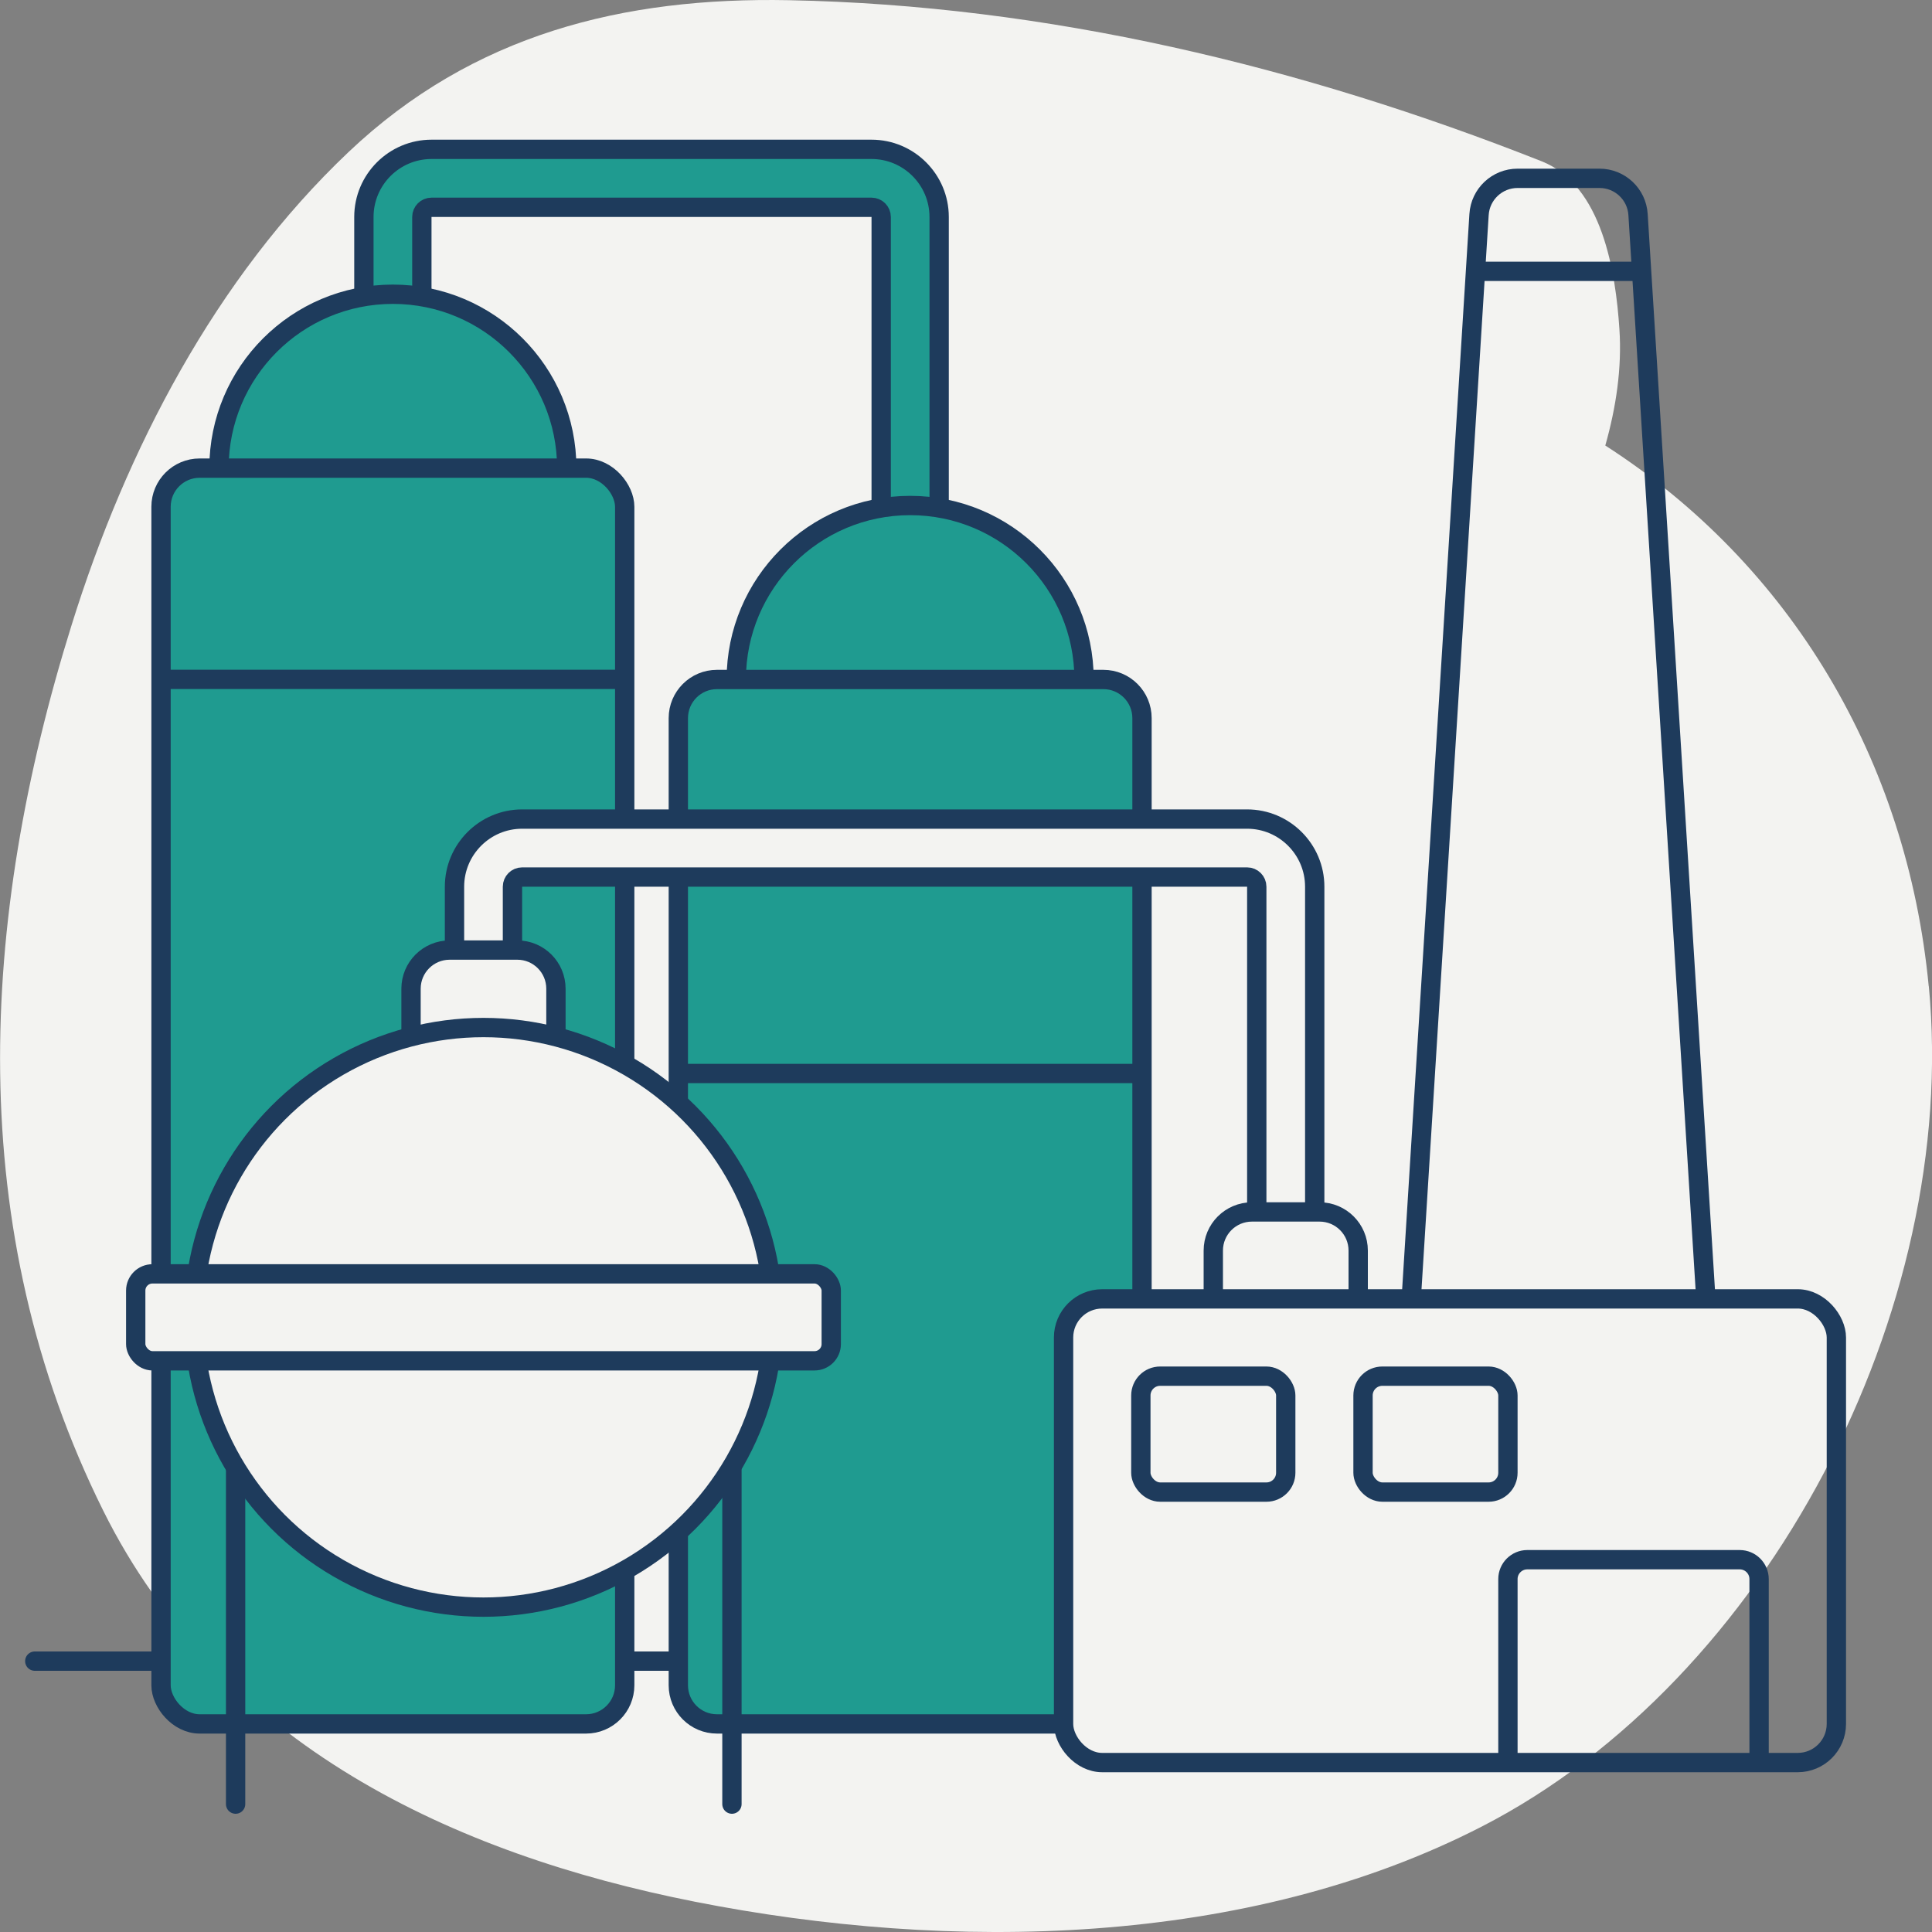 <?xml version="1.0" encoding="UTF-8"?>
<svg id="Petrochemical" xmlns="http://www.w3.org/2000/svg" viewBox="0 0 200 200">
  <rect x="0" y="0" width="200" height="200" fill="#808080" stroke="none"/>
  <defs>
    <style>
      .cls-1 {
        stroke-miterlimit: 10;
      }

      .cls-1, .cls-2, .cls-3, .cls-4, .cls-5, .cls-6 {
        stroke: #1e3b5c;
        stroke-width: 2px;
      }

      .cls-1, .cls-7, .cls-5, .cls-6 {
        fill: #f3f3f1;
      }

      .cls-2, .cls-3, .cls-4, .cls-5, .cls-6 {
        stroke-linejoin: round;
      }

      .cls-2, .cls-4 {
        fill: none;
      }

      .cls-2, .cls-5 {
        stroke-linecap: round;
      }

      .cls-3, .cls-8 {
        fill: #1f9b90;
      }

      .cls-7, .cls-8 {
        stroke-width: 0px;
      }
    </style>
  </defs>
  <path class="cls-7" d="M199.66,102.09c-2.24-23.43-14.31-43.64-33.48-55.97,1.12-3.96,1.73-8.03,1.46-12.06-.39-5.88-1.76-14.87-8.04-17.36C134.72,6.86,108.39.54,81.65.02c-17.08-.33-32.67,3.49-45.57,15.72-13.76,13.04-23,30.79-28.66,48.94-9.57,30.64-11.26,62.45,3.26,91.69,12.06,24.29,36.27,35.55,61.23,40.49,26.4,5.22,57.11,4.77,81.53-7.8,29.5-15.18,49.43-53.42,46.23-86.97Z"/>
  <path class="cls-3" d="M97.22,53.33v-30.87c0-3.86-3.14-7-7-7h-45.55c-3.86,0-7,3.14-7,7v9h6v-9c0-.55.45-1,1-1h45.55c.55,0,1,.45,1,1v30.87h6Z"/>
  <path class="cls-4" d="M146.09,134.46l7.02-112.25c.13-2.11,1.88-3.75,3.99-3.75h8.48c2.11,0,3.86,1.64,3.99,3.75l7.02,112.25"/>
  <g>
    <path class="cls-3" d="M22.67,48.46c0-9.94,8.06-18,18-18s18,8.06,18,18"/>
    <rect class="cls-3" x="16.67" y="48.46" width="48" height="130" rx="4" ry="4"/>
  </g>
  <g>
    <path class="cls-3" d="M76.22,70.33c0-9.94,8.06-18,18-18s18,8.06,18,18"/>
    <path class="cls-8" d="M118.22,74.34v60.12h-4.12c-2.21,0-4,1.79-4,4v40h-35.88c-2.21,0-4-1.79-4-4v-100.12c0-2.21,1.79-4,4-4h40c2.21,0,4,1.79,4,4Z"/>
    <path class="cls-4" d="M110.1,178.46h-35.88c-2.21,0-4-1.79-4-4v-100.12c0-2.21,1.79-4,4-4h40c2.21,0,4,1.79,4,4v60.12"/>
  </g>
  <line class="cls-4" x1="16.74" y1="70.33" x2="64.61" y2="70.33"/>
  <line class="cls-4" x1="70.29" y1="111.13" x2="118.16" y2="111.13"/>
  <line class="cls-2" x1="3.6" y1="171.96" x2="16.28" y2="171.96"/>
  <line class="cls-4" x1="64.67" y1="171.96" x2="70.22" y2="171.96"/>
  <path class="cls-1" d="M136.1,126.46h-6v-34.67c0-.55-.45-1-1-1H54.05c-.55,0-1,.45-1,1v7.56h-6v-7.56c0-3.86,3.14-7,7-7h75.05c3.86,0,7,3.14,7,7v34.67Z"/>
  <line class="cls-4" x1="152.73" y1="28.09" x2="169.92" y2="28.09"/>
  <path class="cls-6" d="M125.6,134.46v-5c0-2.21,1.79-4,4-4h7c2.21,0,4,1.79,4,4v5"/>
  <rect class="cls-4" x="110.1" y="134.46" width="80" height="48" rx="4" ry="4"/>
  <path class="cls-4" d="M156.1,182.46v-19c0-1.1.9-2,2-2h22c1.1,0,2,.9,2,2v19"/>
  <rect class="cls-6" x="118.1" y="142.46" width="15" height="12" rx="2" ry="2"/>
  <rect class="cls-6" x="141.1" y="142.46" width="15" height="12" rx="2" ry="2"/>
  <g>
    <path class="cls-6" d="M42.55,107.35v-5c0-2.21,1.79-4,4-4h7c2.21,0,4,1.79,4,4v5"/>
    <circle class="cls-6" cx="50.05" cy="136.37" r="30"/>
    <rect class="cls-6" x="14.05" y="131.87" width="72" height="9" rx="1.73" ry="1.73"/>
    <line class="cls-5" x1="24.39" y1="152.17" x2="24.39" y2="186.76"/>
    <line class="cls-5" x1="75.77" y1="152.17" x2="75.77" y2="186.76"/>
  </g>
</svg>
